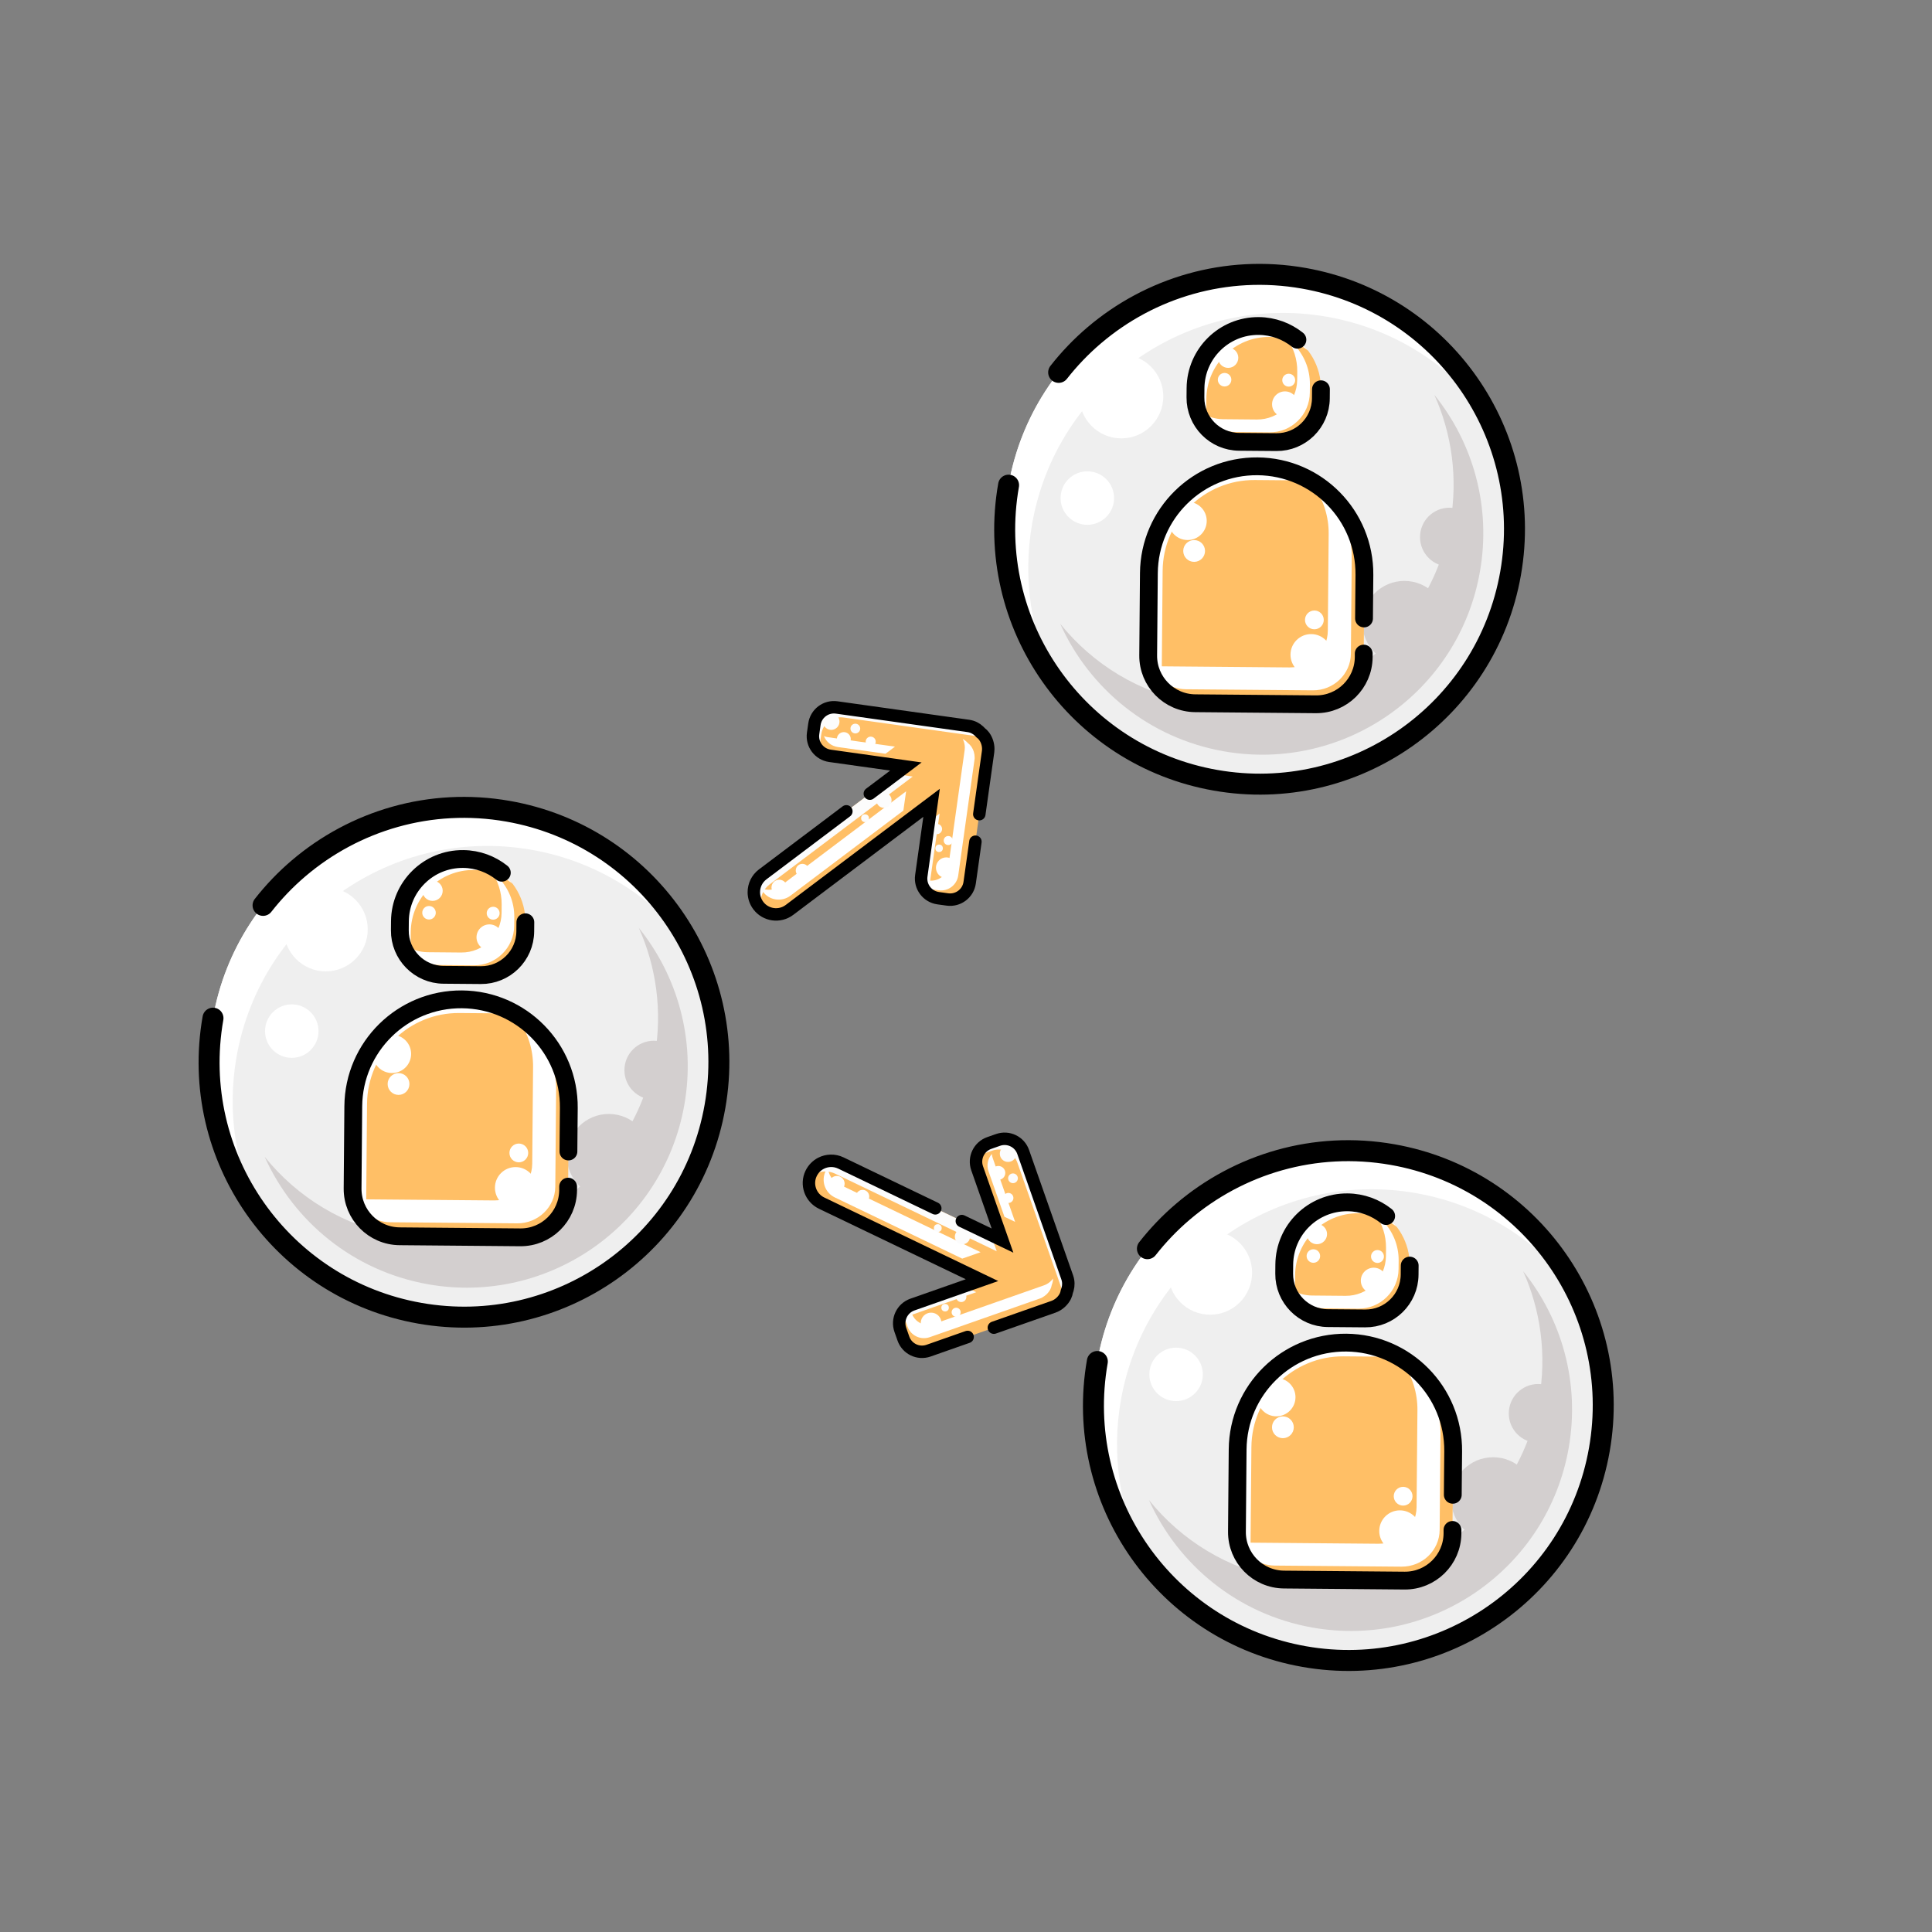 <svg xmlns="http://www.w3.org/2000/svg" xmlns:xlink="http://www.w3.org/1999/xlink" id="SvgjsSvg1001" width="288" height="288"><rect width="100%" height="100%" fill="#808080" stroke="none"/><defs id="SvgjsDefs1002"></defs><g id="SvgjsG1008"><svg xmlns="http://www.w3.org/2000/svg" viewBox="0 0 500 500" width="288" height="288"><circle cx="348.95" cy="363.76" r="65.96" fill="#efefef" class="colorefefef svgShape"></circle><path fill="#ffffff" d="M408.05,334.48c-9.7-13.1-24.26-22.65-41.59-25.7-35.87-6.3-70.06,17.68-76.37,53.56-2.53,14.39-.19,28.51,5.85,40.66-10.38-14.02-15.22-32.11-11.96-50.65,6.31-35.88,40.5-59.85,76.37-53.56,21.48,3.78,38.7,17.53,47.7,35.68Z" class="colorfff svgShape"></path><path fill="#d3cfcf" d="M339.71,421.22c-19.43-3.42-34.84-16.27-42.36-33.01,8.39,10.42,20.45,17.96,34.67,20.46,31.14,5.47,60.81-15.35,66.27-46.47,2.05-11.68,.41-23.16-4.11-33.23,9.99,12.39,14.77,28.87,11.79,45.78-5.46,31.13-35.13,51.94-66.27,46.47Z" class="colord3cfcf svgShape"></path><path fill="none" stroke="#000" stroke-linecap="round" stroke-miterlimit="10" stroke-width="5.43" d="M296.95,323.16c2.74-3.5,5.82-6.71,9.18-9.57,14.45-12.32,34.07-18.33,54.23-14.79,35.88,6.3,59.86,40.5,53.55,76.37-6.3,35.88-40.5,59.86-76.37,53.55-35.88-6.3-59.86-40.5-53.55-76.37" class="colorStroke000 svgStroke"></path><circle cx="386.42" cy="387.99" r="10.86" fill="#d3cfcf" class="colord3cfcf svgShape"></circle><circle cx="313.18" cy="329.38" r="10.86" fill="#ffffff" class="colorfff svgShape"></circle><circle cx="304.37" cy="355.69" r="6.92" fill="#ffffff" class="colorfff svgShape"></circle><circle cx="398.09" cy="365.8" r="7.62" fill="#d3cfcf" class="colord3cfcf svgShape"></circle><path fill="#ffbf66" d="M320.12,396.4l.18-21.28c.07-8.05,3.55-15.28,9.05-20.32,5.02-4.6,11.73-7.39,19.08-7.32h0c9.79,.08,18.35,5.2,23.26,12.87,2.82,4.4,4.43,9.64,4.38,15.26l-.18,21.28c-.02,2.45-.76,4.72-2.01,6.62-2.22,3.38-6.05,5.59-10.39,5.56l-31.2-.27c-3.85-.03-7.27-1.83-9.49-4.62-1.7-2.13-2.71-4.84-2.69-7.77Z" class="color00aeff svgShape"></path><path fill="#ffffff" d="M372.8,370.92l-.22,25.04c-.05,5.29-4.48,9.54-9.9,9.49l-32.79-.28c-4.29-.04-7.91-2.75-9.2-6.49,1.01,.36,2.1,.55,3.23,.56l32.79,.28c5.42,.05,9.85-4.2,9.9-9.49l.22-25.04c.04-4.5-1.33-8.69-3.7-12.18,5.9,3.96,9.74,10.61,9.67,18.11Z" class="color058aff svgShape"></path><circle cx="362.29" cy="396.22" r="5.34" fill="#ffffff" class="color058aff svgShape"></circle><circle cx="363.13" cy="387.22" r="2.43" fill="#ffffff" class="color058aff svgShape"></circle><circle cx="330.32" cy="361.59" r="4.95" fill="#ffffff" class="colorfff svgShape"></circle><circle cx="332.01" cy="369.38" r="2.82" fill="#ffffff" class="colorfff svgShape"></circle><path fill="#ffffff" d="M370.97,356.48c-4.04-3.32-9.19-5.34-14.83-5.39l-8.38-.07c-13.08-.11-23.79,10.41-23.9,23.49l-.24,27.32c-.02,1.97,.52,3.82,1.45,5.41-3.01-1.86-5.01-5.2-4.97-8.99l.24-27.31c.11-13.08,10.82-23.61,23.9-23.49l8.38,.07c7.44,.06,14.06,3.56,18.35,8.97Z" class="colorfff svgShape"></path><path fill="none" stroke="#000" stroke-linecap="round" stroke-miterlimit="10" stroke-width="4.61" d="M375.9,395.94v.94c-.07,6.79-5.61,12.24-12.4,12.18l-31.2-.27c-6.79-.06-12.24-5.61-12.18-12.39l.18-21.28c.13-15.4,12.73-27.78,28.13-27.65h0c15.4,.13,27.78,12.73,27.65,28.13l-.07,7.54-.03,3.71" class="colorStroke000 svgStroke"></path><path fill="#ffbf66" d="M332.35,329.61l.02-2.36c.03-3.64,1.26-7,3.31-9.69,2.99-3.93,7.74-6.45,13.06-6.4h0c6.01,.05,11.23,3.36,13.99,8.24,1.36,2.4,2.13,5.18,2.1,8.13l-.02,2.36c-.02,2.67-.96,5.11-2.5,7.04-2.11,2.64-5.37,4.31-9.01,4.28l-9.62-.08c-3.87-.03-7.28-1.99-9.32-4.96-1.28-1.86-2.02-4.13-2-6.56Z" class="color00aeff svgShape"></path><path fill="#ffffff" d="M361.97,326.28l-.02,2.14c-.05,5.71-4.72,10.31-10.44,10.26l-8.72-.08c-3.7-.03-6.94-2-8.74-4.94,1.58,1.01,3.46,1.6,5.47,1.62l8.72,.08c5.72,.05,10.39-4.55,10.44-10.26l.02-2.14c.03-3.22-.98-6.21-2.72-8.65,.63,.46,1.22,.98,1.77,1.53,2.64,2.69,4.26,6.38,4.22,10.44Z" class="color058aff svgShape"></path><circle cx="355.52" cy="331.42" r="3.34" fill="#ffffff" class="color058aff svgShape"></circle><circle cx="356.49" cy="325.18" r="1.67" fill="#ffffff" class="color058aff svgShape"></circle><path fill="#ffffff" d="M361.47,317.5c-2.72-2.18-6.17-3.48-9.93-3.51-8.97-.08-16.29,7.13-16.37,16.09l-.02,2.36c-.02,2.44,.73,4.71,2.02,6.58-2.94-2.08-4.85-5.53-4.81-9.41l.02-2.36c.08-8.97,7.4-16.17,16.37-16.09,4.48,.04,8.52,1.89,11.44,4.85,.46,.47,.89,.96,1.29,1.49Z" class="colorfff svgShape"></path><circle cx="340.82" cy="319.38" r="2.62" fill="#ffffff" class="colorfff svgShape"></circle><circle cx="339.9" cy="325.06" r="1.75" fill="#ffffff" class="colorfff svgShape"></circle><path fill="none" stroke="#000" stroke-linecap="round" stroke-miterlimit="10" stroke-width="4.61" d="M364.83,327.53l-.02,2.36c-.05,6.31-5.21,11.38-11.52,11.32l-9.62-.08c-6.31-.05-11.38-5.21-11.32-11.52l.02-2.36c.08-8.96,7.41-16.17,16.37-16.09h0c3.78,.03,7.25,1.36,10,3.55" class="colorStroke000 svgStroke"></path><g><circle cx="325.98" cy="136.97" r="65.96" fill="#efefef" class="colorefefef svgShape"></circle><path fill="#ffffff" d="M385.08,107.69c-9.7-13.1-24.26-22.65-41.59-25.7-35.87-6.3-70.06,17.68-76.37,53.56-2.53,14.39-.19,28.51,5.85,40.66-10.38-14.02-15.22-32.11-11.96-50.65,6.31-35.88,40.5-59.85,76.37-53.56,21.48,3.78,38.7,17.53,47.7,35.68Z" class="colorfff svgShape"></path><path fill="#d3cfcf" d="M316.74,194.44c-19.43-3.42-34.84-16.27-42.36-33.01,8.39,10.42,20.45,17.96,34.67,20.46,31.14,5.47,60.81-15.35,66.27-46.47,2.05-11.68,.41-23.16-4.11-33.23,9.99,12.39,14.77,28.87,11.79,45.78-5.46,31.13-35.13,51.94-66.27,46.47Z" class="colord3cfcf svgShape"></path><path fill="none" stroke="#000" stroke-linecap="round" stroke-miterlimit="10" stroke-width="5.43" d="M273.98,96.37c2.74-3.5,5.82-6.71,9.18-9.57,14.45-12.32,34.07-18.33,54.23-14.79,35.88,6.3,59.86,40.5,53.55,76.37-6.3,35.88-40.5,59.86-76.37,53.55-35.88-6.3-59.86-40.5-53.55-76.37" class="colorStroke000 svgStroke"></path><circle cx="363.45" cy="161.2" r="10.86" fill="#d3cfcf" class="colord3cfcf svgShape"></circle><circle cx="290.2" cy="102.59" r="10.86" fill="#ffffff" class="colorfff svgShape"></circle><circle cx="281.4" cy="128.9" r="6.92" fill="#ffffff" class="colorfff svgShape"></circle><circle cx="375.12" cy="139.01" r="7.62" fill="#d3cfcf" class="colord3cfcf svgShape"></circle><path fill="#ffbf66" d="M297.15,169.61l.18-21.28c.07-8.05,3.55-15.28,9.05-20.32,5.02-4.6,11.73-7.39,19.08-7.32h0c9.79,.08,18.35,5.2,23.26,12.87,2.82,4.4,4.43,9.64,4.38,15.26l-.18,21.28c-.02,2.45-.76,4.72-2.01,6.62-2.22,3.38-6.05,5.59-10.39,5.56l-31.2-.27c-3.85-.03-7.27-1.83-9.49-4.62-1.7-2.13-2.71-4.84-2.69-7.77Z" class="color00aeff svgShape"></path><path fill="#ffffff" d="M349.83,144.13l-.22,25.04c-.05,5.29-4.48,9.54-9.9,9.49l-32.79-.28c-4.29-.04-7.91-2.75-9.2-6.49,1.01,.36,2.1,.55,3.23,.56l32.79,.28c5.42,.05,9.85-4.2,9.9-9.49l.22-25.04c.04-4.5-1.33-8.69-3.7-12.18,5.9,3.96,9.74,10.61,9.67,18.11Z" class="color058aff svgShape"></path><circle cx="339.32" cy="169.44" r="5.34" fill="#ffffff" class="color058aff svgShape"></circle><circle cx="340.16" cy="160.43" r="2.43" fill="#ffffff" class="color058aff svgShape"></circle><circle cx="307.35" cy="134.81" r="4.95" fill="#ffffff" class="colorfff svgShape"></circle><circle cx="309.04" cy="142.59" r="2.82" fill="#ffffff" class="colorfff svgShape"></circle><path fill="#ffffff" d="M348,129.69c-4.04-3.32-9.19-5.34-14.83-5.39l-8.38-.07c-13.08-.11-23.79,10.41-23.9,23.49l-.24,27.32c-.02,1.97,.52,3.82,1.45,5.41-3.01-1.86-5.01-5.2-4.97-8.99l.24-27.31c.11-13.08,10.82-23.61,23.9-23.49l8.38,.07c7.44,.06,14.06,3.56,18.35,8.97Z" class="colorfff svgShape"></path><path fill="none" stroke="#000" stroke-linecap="round" stroke-miterlimit="10" stroke-width="4.61" d="M352.93,169.15v.94c-.07,6.79-5.61,12.24-12.4,12.18l-31.2-.27c-6.79-.06-12.24-5.61-12.18-12.39l.18-21.28c.13-15.4,12.73-27.78,28.13-27.65h0c15.4,.13,27.78,12.73,27.65,28.13l-.07,7.54-.03,3.71" class="colorStroke000 svgStroke"></path><path fill="#ffbf66" d="M309.38,102.82l.02-2.36c.03-3.64,1.26-7,3.31-9.69,2.99-3.93,7.74-6.45,13.06-6.4h0c6.01,.05,11.23,3.36,13.99,8.24,1.36,2.4,2.13,5.18,2.1,8.13l-.02,2.36c-.02,2.67-.96,5.11-2.5,7.04-2.11,2.64-5.37,4.31-9.01,4.28l-9.62-.08c-3.87-.03-7.28-1.99-9.32-4.96-1.28-1.86-2.02-4.13-2-6.56Z" class="color00aeff svgShape"></path><path fill="#ffffff" d="M339,99.49l-.02,2.14c-.05,5.71-4.72,10.31-10.44,10.26l-8.72-.08c-3.7-.03-6.94-2-8.74-4.94,1.58,1.01,3.46,1.6,5.47,1.62l8.72,.08c5.72,.05,10.39-4.55,10.44-10.26l.02-2.14c.03-3.22-.98-6.21-2.72-8.65,.63,.46,1.22,.98,1.77,1.53,2.64,2.69,4.26,6.38,4.22,10.44Z" class="color058aff svgShape"></path><circle cx="332.55" cy="104.63" r="3.34" fill="#ffffff" class="color058aff svgShape"></circle><circle cx="333.52" cy="98.39" r="1.67" fill="#ffffff" class="color058aff svgShape"></circle><path fill="#ffffff" d="M338.5,90.71c-2.72-2.18-6.17-3.48-9.93-3.51-8.97-.08-16.29,7.13-16.37,16.09l-.02,2.36c-.02,2.44,.73,4.71,2.02,6.58-2.94-2.08-4.85-5.53-4.81-9.41l.02-2.36c.08-8.97,7.4-16.17,16.37-16.09,4.48,.04,8.52,1.89,11.44,4.85,.46,.47,.89,.96,1.29,1.49Z" class="colorfff svgShape"></path><circle cx="317.85" cy="92.59" r="2.62" fill="#ffffff" class="colorfff svgShape"></circle><circle cx="316.92" cy="98.27" r="1.75" fill="#ffffff" class="colorfff svgShape"></circle><path fill="none" stroke="#000" stroke-linecap="round" stroke-miterlimit="10" stroke-width="4.61" d="M341.86,100.74l-.02,2.36c-.05,6.31-5.21,11.38-11.52,11.32l-9.62-.08c-6.31-.05-11.38-5.21-11.32-11.52l.02-2.36c.08-8.96,7.41-16.17,16.37-16.09h0c3.78,.03,7.25,1.36,10,3.55" class="colorStroke000 svgStroke"></path></g><g><circle cx="120.08" cy="274.91" r="65.96" fill="#efefef" class="colorefefef svgShape"></circle><path fill="#ffffff" d="M179.18,245.63c-9.7-13.1-24.26-22.65-41.59-25.7-35.87-6.3-70.06,17.68-76.37,53.56-2.53,14.39-.19,28.51,5.85,40.66-10.38-14.02-15.22-32.11-11.96-50.65,6.31-35.88,40.5-59.85,76.37-53.56,21.48,3.78,38.7,17.53,47.7,35.68Z" class="colorfff svgShape"></path><path fill="#d3cfcf" d="M110.85,332.38c-19.43-3.42-34.84-16.27-42.36-33.01,8.39,10.42,20.45,17.96,34.67,20.46,31.14,5.47,60.81-15.35,66.27-46.47,2.05-11.68,.41-23.16-4.11-33.23,9.99,12.39,14.77,28.87,11.79,45.78-5.46,31.13-35.13,51.94-66.27,46.47Z" class="colord3cfcf svgShape"></path><path fill="none" stroke="#000" stroke-linecap="round" stroke-miterlimit="10" stroke-width="5.43" d="M68.08,234.31c2.74-3.5,5.82-6.71,9.18-9.57,14.45-12.32,34.07-18.33,54.23-14.79,35.88,6.3,59.86,40.5,53.55,76.37-6.3,35.88-40.5,59.86-76.37,53.55-35.88-6.3-59.86-40.5-53.55-76.37" class="colorStroke000 svgStroke"></path><circle cx="157.55" cy="299.15" r="10.86" fill="#d3cfcf" class="colord3cfcf svgShape"></circle><circle cx="84.31" cy="240.53" r="10.86" fill="#ffffff" class="colorfff svgShape"></circle><circle cx="75.51" cy="266.85" r="6.92" fill="#ffffff" class="colorfff svgShape"></circle><circle cx="169.22" cy="276.96" r="7.62" fill="#d3cfcf" class="colord3cfcf svgShape"></circle><path fill="#ffbf66" d="M91.25,307.55l.18-21.28c.07-8.05,3.55-15.28,9.05-20.32,5.02-4.6,11.73-7.39,19.08-7.32h0c9.79,.08,18.35,5.2,23.26,12.87,2.82,4.4,4.43,9.64,4.38,15.26l-.18,21.28c-.02,2.45-.76,4.72-2.01,6.62-2.22,3.38-6.05,5.59-10.39,5.56l-31.2-.27c-3.85-.03-7.27-1.83-9.49-4.62-1.7-2.13-2.71-4.84-2.69-7.77Z" class="color00aeff svgShape"></path><path fill="#ffffff" d="M143.93,282.07l-.22,25.04c-.05,5.29-4.48,9.54-9.9,9.49l-32.79-.28c-4.29-.04-7.91-2.75-9.2-6.49,1.01,.36,2.1,.55,3.23,.56l32.79,.28c5.42,.05,9.85-4.2,9.9-9.49l.22-25.04c.04-4.5-1.33-8.69-3.7-12.18,5.9,3.96,9.74,10.61,9.67,18.11Z" class="color058aff svgShape"></path><circle cx="133.43" cy="307.38" r="5.34" fill="#ffffff" class="color058aff svgShape"></circle><circle cx="134.27" cy="298.38" r="2.43" fill="#ffffff" class="color058aff svgShape"></circle><circle cx="101.45" cy="272.75" r="4.95" fill="#ffffff" class="colorfff svgShape"></circle><circle cx="103.14" cy="280.54" r="2.82" fill="#ffffff" class="colorfff svgShape"></circle><path fill="#ffffff" d="M142.1,267.63c-4.04-3.32-9.19-5.34-14.83-5.39l-8.38-.07c-13.08-.11-23.79,10.41-23.9,23.49l-.24,27.32c-.02,1.97,.52,3.82,1.45,5.41-3.01-1.86-5.01-5.2-4.97-8.99l.24-27.31c.11-13.08,10.82-23.61,23.9-23.49l8.38,.07c7.44,.06,14.06,3.56,18.35,8.97Z" class="colorfff svgShape"></path><path fill="none" stroke="#000" stroke-linecap="round" stroke-miterlimit="10" stroke-width="4.61" d="M147.03,307.1v.94c-.07,6.79-5.61,12.24-12.4,12.18l-31.2-.27c-6.79-.06-12.24-5.61-12.18-12.39l.18-21.28c.13-15.4,12.73-27.78,28.13-27.65h0c15.4,.13,27.78,12.73,27.65,28.13l-.07,7.54-.03,3.71" class="colorStroke000 svgStroke"></path><path fill="#ffbf66" d="M103.49,240.76l.02-2.36c.03-3.64,1.26-7,3.31-9.69,2.99-3.93,7.74-6.45,13.06-6.4h0c6.01,.05,11.23,3.36,13.99,8.24,1.36,2.4,2.13,5.18,2.1,8.13l-.02,2.36c-.02,2.67-.96,5.11-2.5,7.04-2.11,2.64-5.37,4.31-9.01,4.28l-9.62-.08c-3.87-.03-7.28-1.99-9.32-4.96-1.28-1.86-2.02-4.13-2-6.56Z" class="color00aeff svgShape"></path><path fill="#ffffff" d="M133.1,237.43l-.02,2.14c-.05,5.71-4.72,10.31-10.44,10.26l-8.72-.08c-3.7-.03-6.94-2-8.74-4.94,1.58,1.01,3.46,1.6,5.47,1.62l8.72,.08c5.72,.05,10.39-4.55,10.44-10.26l.02-2.14c.03-3.22-.98-6.21-2.72-8.65,.63,.46,1.22,.98,1.77,1.53,2.64,2.69,4.26,6.38,4.22,10.44Z" class="color058aff svgShape"></path><circle cx="126.66" cy="242.57" r="3.34" fill="#ffffff" class="color058aff svgShape"></circle><circle cx="127.63" cy="236.34" r="1.67" fill="#ffffff" class="color058aff svgShape"></circle><path fill="#ffffff" d="M132.6,228.66c-2.72-2.18-6.17-3.48-9.93-3.51-8.97-.08-16.29,7.13-16.37,16.09l-.02,2.36c-.02,2.44,.73,4.71,2.02,6.58-2.94-2.08-4.85-5.53-4.81-9.41l.02-2.36c.08-8.97,7.4-16.17,16.37-16.09,4.48,.04,8.52,1.89,11.44,4.85,.46,.47,.89,.96,1.29,1.49Z" class="colorfff svgShape"></path><circle cx="111.95" cy="230.53" r="2.62" fill="#ffffff" class="colorfff svgShape"></circle><circle cx="111.03" cy="236.22" r="1.75" fill="#ffffff" class="colorfff svgShape"></circle><path fill="none" stroke="#000" stroke-linecap="round" stroke-miterlimit="10" stroke-width="4.61" d="M135.96,238.68l-.02,2.36c-.05,6.31-5.21,11.38-11.52,11.32l-9.62-.08c-6.31-.05-11.38-5.21-11.32-11.52l.02-2.36c.08-8.96,7.41-16.17,16.37-16.09h0c3.78,.03,7.25,1.36,10,3.55" class="colorStroke000 svgStroke"></path></g><g><path fill="#ffbf66" d="M273.26,337.93c-.2,.1-.39,.19-.6,.26l-32.34,11.35c-2.67,.94-5.58-.47-6.51-3.13l-.8-2.27c-.93-2.67,.47-5.59,3.13-6.53l18.01-6.32-41.52-19.94c-2.86-1.38-4.08-4.82-2.7-7.68,.57-1.17,1.47-2.07,2.54-2.62,1.55-.8,3.45-.89,5.15-.08l41.83,20.09-6.57-18.72c-.93-2.67,.47-5.59,3.13-6.53l2.28-.8c2.67-.94,5.59,.47,6.51,3.13l11.4,32.45c.36,1.03,.37,2.09,.09,3.07-.05,.19-.12,.39-.19,.57-.07,.43-.2,.85-.39,1.24-.56,1.09-1.43,1.92-2.45,2.45Z" class="color00aeff svgShape"></path><circle cx="260.97" cy="310.03" r="1.3" fill="#ffffff" class="color058aff svgShape"></circle><circle cx="258.37" cy="303.55" r="1.8" fill="#ffffff" class="color058aff svgShape"></circle><path fill="#ffffff" d="M256.69,298.64c.03,.35,.1,.7,.22,1.05l5.8,16.53-2.76-1.32-4.13-11.78c-.55-1.59-.17-3.29,.87-4.47Z" class="color058aff svgShape"></path><circle cx="223.24" cy="309.65" r="1.72" fill="#ffffff" class="color058aff svgShape"></circle><circle cx="216.58" cy="306.34" r="2.01" fill="#ffffff" class="color058aff svgShape"></circle><path fill="#ffffff" d="M217.12,306.47l36.65,17.6-4.75,1.66-32.98-15.84c-2.53-1.22-3.6-4.25-2.38-6.78,.17-.35,.37-.67,.6-.96,.09,1.79,1.14,3.47,2.87,4.31Z" class="color058aff svgShape"></path><circle cx="247.45" cy="339.61" r="1.17" fill="#ffffff" class="color058aff svgShape"></circle><circle cx="240.97" cy="342.39" r="2.68" fill="#ffffff" class="color058aff svgShape"></circle><path fill="#ffffff" d="M269.69,335.81c-.17,.09-.34,.17-.53,.23l-28.55,10.02c-2.35,.83-4.92-.41-5.75-2.76l-.71-2.01c-.55-1.59-.17-3.29,.87-4.47,.03,.35,.1,.7,.22,1.05l.71,2.01c.83,2.35,3.4,3.59,5.75,2.76l28.55-10.02c.18-.07,.35-.14,.53-.23,.68-.35,1.29-.87,1.75-1.51,0,.41-.06,.79-.17,1.18-.04,.17-.1,.34-.17,.5-.06,.38-.18,.75-.35,1.09-.5,.96-1.26,1.69-2.16,2.16Z" class="color058aff svgShape"></path><circle cx="242.7" cy="317.83" r="1.01" fill="#fcfcfc" class="colorfcfcfc svgShape"></circle><circle cx="249.08" cy="320.05" r="1.97" fill="#fcfcfc" class="colorfcfcfc svgShape"></circle><path fill="#fcfcfc" d="M256.48,319.65l1.47,4.18-41.83-20.09c-1.7-.81-3.59-.72-5.15,.08-.53,.28-1.02,.64-1.46,1.08,.08-.41,.23-.82,.42-1.22,.57-1.17,1.47-2.07,2.54-2.62,1.55-.8,3.45-.89,5.15-.08l38.86,18.66Z" class="colorfcfcfc svgShape"></path><circle cx="244.59" cy="338.43" r=".97" fill="#fcfcfc" class="colorfcfcfc svgShape"></circle><circle cx="248.77" cy="335.64" r="1.33" fill="#fcfcfc" class="colorfcfcfc svgShape"></circle><path fill="#fcfcfc" d="M234.64,340.73c-.7,.25-1.32,.64-1.83,1.13,.33-1.74,1.54-3.25,3.33-3.88l13.83-4.85,2.68,1.29-18.01,6.32Z" class="colorfcfcfc svgShape"></path><circle cx="262.16" cy="304.94" r="1.26" fill="#fcfcfc" class="colorfcfcfc svgShape"></circle><circle cx="260.89" cy="298.57" r="2.14" fill="#fcfcfc" class="colorfcfcfc svgShape"></circle><path fill="#fcfcfc" d="M274.62,336.95c.07-.17,.13-.34,.17-.52,.28-.98,.27-2.04-.09-3.07l-11.4-32.45c-.93-2.66-3.85-4.07-6.51-3.13l-2.28,.8c-.7,.25-1.32,.64-1.83,1.13,.33-1.74,1.54-3.25,3.33-3.88l2.28-.8c2.67-.94,5.59,.47,6.51,3.13l11.4,32.45c.36,1.03,.37,2.09,.09,3.07-.05,.19-.12,.39-.19,.57-.07,.43-.2,.85-.39,1.24-.28,.56-.66,1.05-1.09,1.46Z" class="colorfcfcfc svgShape"></path><path fill="none" stroke="#000" stroke-linecap="round" stroke-miterlimit="10" stroke-width="3.22" d="M248.92,316.01l2.13,1.02,8.4,4.03-6.57-18.72c-.93-2.67,.47-5.59,3.13-6.53l2.28-.8c2.67-.94,5.59,.47,6.51,3.13l11.4,32.45c.36,1.03,.37,2.09,.09,3.07-.05,.19-.12,.39-.19,.57-.07,.43-.2,.85-.39,1.24-.56,1.09-1.43,1.92-2.45,2.45-.2,.1-.39,.19-.6,.26l-15.45,5.42" class="colorStroke000 svgStroke"></path><path fill="none" stroke="#000" stroke-linecap="round" stroke-miterlimit="10" stroke-width="3.22" d="M250.42,346l-2.4,.84-7.71,2.71c-2.67,.94-5.58-.47-6.51-3.13l-.8-2.27c-.93-2.67,.47-5.59,3.13-6.53l18.01-6.32-41.52-19.94c-2.86-1.38-4.08-4.82-2.7-7.68,.57-1.17,1.47-2.07,2.54-2.62,1.55-.8,3.45-.89,5.15-.08l22.02,10.58,2.42,1.16" class="colorStroke000 svgStroke"></path></g><g><path fill="#ffbf66" d="M255.76,193.85c0,.22-.01,.43-.04,.65l-4.77,33.94c-.39,2.8-2.98,4.74-5.77,4.35l-2.39-.33c-2.8-.4-4.75-2.98-4.36-5.78l2.66-18.9-36.78,27.72c-2.54,1.91-6.15,1.41-8.06-1.13-.78-1.04-1.16-2.26-1.16-3.46,0-1.75,.79-3.47,2.29-4.61l37.06-27.93-19.65-2.76c-2.8-.4-4.75-2.98-4.36-5.78l.34-2.39c.39-2.8,2.98-4.75,5.77-4.35l34.06,4.78c1.08,.15,2.03,.63,2.77,1.33,.15,.13,.29,.28,.42,.43,.35,.26,.66,.57,.92,.92,.71,1,1.05,2.15,1.05,3.3Z" class="color00aeff svgShape"></path><circle cx="225.34" cy="191.94" r="1.3" fill="#ffffff" class="color058aff svgShape"></circle><circle cx="218.38" cy="191.27" r="1.8" fill="#ffffff" class="color058aff svgShape"></circle><path fill="#ffffff" d="M213.25,190.51c.33,.13,.67,.23,1.03,.28l17.34,2.44-2.45,1.84-12.36-1.74c-1.67-.24-3-1.36-3.57-2.82Z" class="color058aff svgShape"></path><circle cx="207.66" cy="225.28" r="1.72" fill="#ffffff" class="color058aff svgShape"></circle><circle cx="201.67" cy="229.68" r="2.01" fill="#ffffff" class="color058aff svgShape"></circle><path fill="#ffffff" d="M202.03,229.26l32.47-24.47-.71,4.99-29.22,22.02c-2.24,1.69-5.43,1.24-7.11-1-.23-.31-.42-.64-.57-.97,1.63,.74,3.61,.58,5.15-.57Z" class="color058aff svgShape"></path><circle cx="245.4" cy="217.53" r="1.17" fill="#ffffff" class="color058aff svgShape"></circle><circle cx="244.9" cy="224.57" r="2.68" fill="#ffffff" class="color058aff svgShape"></circle><path fill="#ffffff" d="M252.24,196.04c0,.19,0,.38-.04,.57l-4.21,29.96c-.34,2.47-2.63,4.18-5.09,3.84l-2.11-.29c-1.67-.24-3-1.36-3.57-2.82,.33,.13,.67,.23,1.03,.28l2.11,.29c2.46,.34,4.75-1.37,5.09-3.84l4.21-29.96c.03-.19,.04-.38,.04-.57,0-.77-.18-1.54-.54-2.25,.36,.19,.68,.41,.97,.69,.13,.11,.26,.25,.37,.38,.31,.23,.58,.5,.81,.81,.63,.88,.93,1.9,.93,2.91Z" class="color058aff svgShape"></path><circle cx="223.87" cy="211.75" r="1.01" fill="#fcfcfc" class="colorfcfcfc svgShape"></circle><circle cx="228.77" cy="207.11" r="1.97" fill="#fcfcfc" class="colorfcfcfc svgShape"></circle><path fill="#fcfcfc" d="M231.82,200.35l4.39,.62-37.06,27.93c-1.5,1.14-2.29,2.86-2.29,4.61,0,.6,.1,1.2,.29,1.79-.33-.26-.62-.58-.89-.93-.78-1.04-1.16-2.26-1.16-3.46,0-1.75,.79-3.47,2.29-4.61l34.43-25.95Z" class="colorfcfcfc svgShape"></path><circle cx="243.04" cy="219.54" r=".97" fill="#fcfcfc" class="colorfcfcfc svgShape"></circle><circle cx="242.48" cy="214.55" r="1.33" fill="#fcfcfc" class="colorfcfcfc svgShape"></circle><path fill="#fcfcfc" d="M240.51,229.44c-.1,.74-.04,1.47,.16,2.14-1.39-1.09-2.18-2.86-1.92-4.74l2.04-14.51,2.38-1.79-2.66,18.9Z" class="colorfcfcfc svgShape"></path><circle cx="221.36" cy="188.55" r="1.26" fill="#fcfcfc" class="colorfcfcfc svgShape"></circle><circle cx="215.12" cy="186.75" r="2.14" fill="#fcfcfc" class="colorfcfcfc svgShape"></circle><path fill="#fcfcfc" d="M255.52,192.19c-.12-.14-.24-.27-.38-.39-.74-.7-1.69-1.18-2.77-1.33l-34.06-4.78c-2.79-.4-5.38,1.55-5.77,4.35l-.34,2.39c-.1,.74-.04,1.47,.16,2.14-1.39-1.09-2.18-2.86-1.92-4.74l.34-2.39c.39-2.8,2.98-4.75,5.77-4.35l34.06,4.78c1.08,.15,2.03,.63,2.77,1.33,.15,.13,.29,.28,.42,.43,.35,.26,.66,.57,.92,.92,.37,.51,.63,1.07,.8,1.64Z" class="colorfcfcfc svgShape"></path><path fill="none" stroke="#000" stroke-linecap="round" stroke-miterlimit="10" stroke-width="3.22" d="M225.11,205.4l1.89-1.42,7.44-5.61-19.65-2.76c-2.8-.4-4.75-2.98-4.36-5.78l.34-2.39c.39-2.8,2.98-4.75,5.77-4.35l34.06,4.78c1.08,.15,2.03,.63,2.77,1.33,.15,.13,.29,.28,.42,.43,.35,.26,.66,.57,.92,.92,.71,1,1.05,2.15,1.05,3.3,0,.22-.01,.43-.04,.65l-2.28,16.21" class="colorStroke000 svgStroke"></path><path fill="none" stroke="#000" stroke-linecap="round" stroke-miterlimit="10" stroke-width="3.22" d="M252.44,217.83l-.35,2.51-1.14,8.09c-.39,2.8-2.98,4.74-5.77,4.35l-2.39-.33c-2.8-.4-4.75-2.98-4.36-5.78l2.66-18.9-36.78,27.72c-2.54,1.91-6.15,1.41-8.06-1.13-.78-1.04-1.16-2.26-1.16-3.46,0-1.75,.79-3.47,2.29-4.61l19.51-14.7,2.15-1.62" class="colorStroke000 svgStroke"></path></g></svg></g></svg>